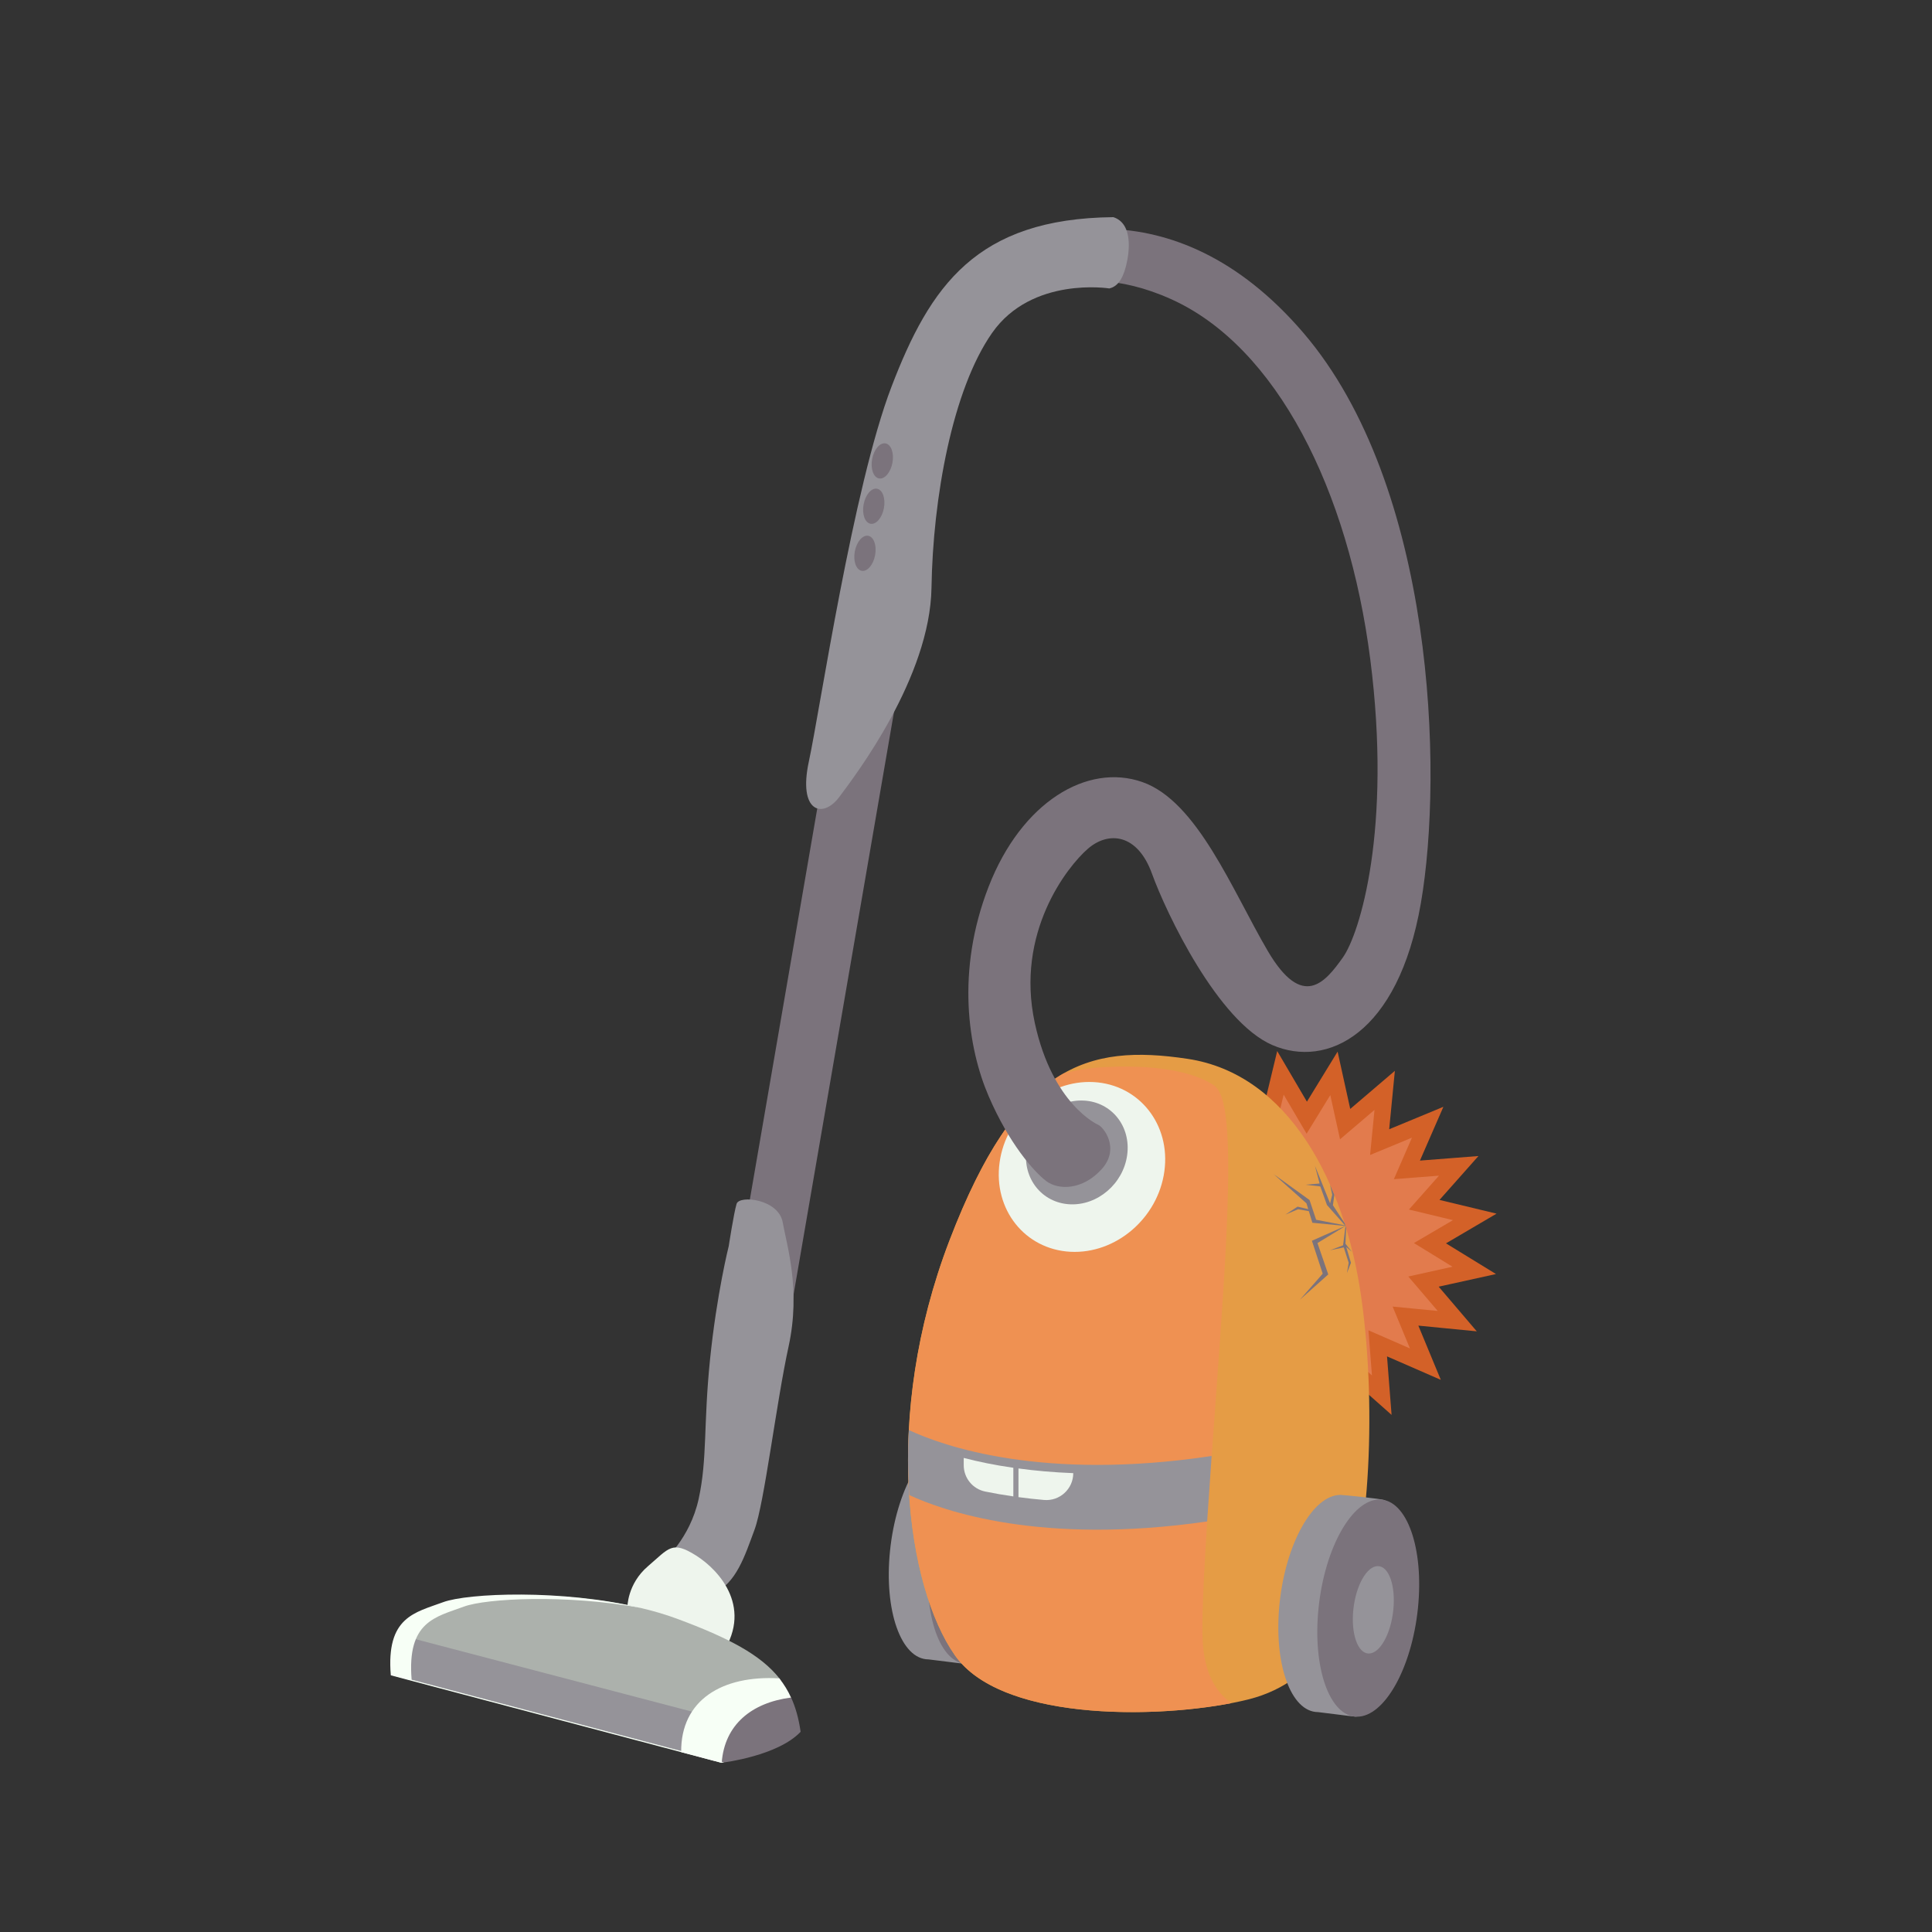 <?xml version="1.0" encoding="UTF-8"?>
<svg id="Livello_1" data-name="Livello 1" xmlns="http://www.w3.org/2000/svg" viewBox="0 0 500 500">
  <rect x="0" y="0" width="500" height="500" fill="#333333" stroke="none"/>
  <defs>
    <style>
      .cls-1 {
        fill: #e59c45;
      }

      .cls-2 {
        fill: #ef9152;
      }

      .cls-3 {
        fill: #f7fff6;
      }

      .cls-4 {
        fill: #d36128;
      }

      .cls-5 {
        fill: #acb1ac;
      }

      .cls-6 {
        fill: #959399;
      }

      .cls-7 {
        fill: #e27b4d;
      }

      .cls-8 {
        fill: #7b737c;
      }

      .cls-9 {
        fill: #eef5ed;
      }
    </style>
  </defs>
  <g id="_2" data-name=" 2">
    <g>
      <g>
        <polygon class="cls-4" points="387.31 314.09 374.22 321.78 387.16 329.72 372.33 332.99 382.19 344.55 367.07 343.07 372.88 357.1 358.96 351.03 360.14 366.17 348.78 356.1 345.23 370.86 337.54 357.77 329.6 370.71 326.33 355.88 314.78 365.74 316.25 350.63 302.22 356.43 308.29 342.51 293.15 343.7 303.22 332.34 288.46 328.78 301.55 321.09 288.61 313.15 303.44 309.88 293.58 298.33 308.69 299.8 302.89 285.77 316.81 291.84 315.62 276.7 326.98 286.78 330.54 272.01 338.23 285.11 346.17 272.16 349.44 286.99 360.99 277.13 359.52 292.25 373.55 286.44 367.48 300.36 382.62 299.18 372.54 310.54 387.31 314.09"/>
        <polygon class="cls-7" points="376.03 315.77 365.92 321.7 375.91 327.83 364.47 330.36 372.08 339.27 360.41 338.14 364.89 348.97 354.15 344.28 355.06 355.96 346.29 348.19 343.55 359.58 337.62 349.48 331.49 359.47 328.96 348.02 320.05 355.63 321.18 343.97 310.36 348.45 315.04 337.7 303.36 338.62 311.13 329.85 299.74 327.11 309.84 321.17 299.85 315.04 311.3 312.52 303.69 303.6 315.35 304.74 310.87 293.91 321.62 298.6 320.7 286.91 329.47 294.69 332.21 283.29 338.15 293.4 344.28 283.41 346.8 294.85 355.72 287.24 354.58 298.91 365.41 294.43 360.73 305.17 372.41 304.26 364.63 313.03 376.03 315.77"/>
      </g>
      <path class="cls-6" d="M256.06,401.38c-1.53,14.87.79,28.28-6,29.25-.3.04-9.46-1.18-9.76-1.18-7.1-.02-11.56-12.62-9.96-28.14,1.6-15.52,8.66-28.09,15.76-28.07.81,0,10.57,1.01,11.31,1.32,5.72,2.45.07,13.07-1.35,26.82Z"/>
      <path class="cls-8" d="M266.16,402.58c-1.6,15.52-8.66,28.09-15.76,28.07-7.1-.02-11.56-12.62-9.96-28.14s8.66-28.09,15.76-28.07,11.56,12.62,9.96,28.14h0Z"/>
      <path class="cls-6" d="M259.79,403c-.64,6.25-3.48,11.3-6.34,11.29s-4.65-5.08-4.01-11.33,3.48-11.3,6.34-11.29c2.86,0,4.65,5.08,4.01,11.33Z"/>
      <path class="cls-1" d="M346.95,416.99s-3.92,17.83-23.89,22.82c-19.96,4.99-63.46,6.42-75.94-11.41-12.48-17.83-18.89-61.68-1.43-107.31,17.47-45.63,35.65-50.98,61.68-47.06,26.02,3.92,40.64,31.73,44.92,61.68s1.77,68.35-5.35,81.28h.01Z"/>
      <path class="cls-2" d="M314.16,280.89c-3.21-2.23-11.41-5.61-28.34-4.72-4.04.21-7.53.82-10.53,1.62-10.78,6.14-20.28,19.01-29.57,43.3-17.47,45.63-11.05,89.48,1.43,107.31,11.63,16.61,50.18,16.5,71.53,12.37-3.15-2.26-6.63-6.27-7.36-15.05-1.07-12.83,4.28-71.3,5.88-102.14,1.6-30.84.18-40.46-3.03-42.69h-.01Z"/>
      <path class="cls-6" d="M356.87,415.02c-1.53,14.87.79,28.28-6,29.25-.3.04-9.46-1.18-9.76-1.18-7.1-.02-11.56-12.62-9.96-28.14s8.66-28.09,15.76-28.07c.81,0,10.57,1.01,11.31,1.32,5.72,2.45.07,13.07-1.35,26.82h0Z"/>
      <path class="cls-8" d="M366.96,416.21c-1.6,15.52-8.66,28.09-15.76,28.07s-11.56-12.62-9.96-28.14,8.66-28.09,15.76-28.07,11.56,12.62,9.96,28.14h0Z"/>
      <path class="cls-6" d="M360.59,416.64c-.64,6.25-3.48,11.3-6.34,11.29s-4.65-5.08-4.01-11.33,3.48-11.3,6.34-11.29c2.86,0,4.65,5.08,4.01,11.33Z"/>
      <path class="cls-6" d="M312.41,393.75c.35-5.38.74-11.09,1.16-16.94-43.91,6.59-69.62-2.63-78.36-6.71-.31,5.86-.24,11.48.1,16.82,8.75,4.07,34.06,13.06,77.1,6.83Z"/>
      <path class="cls-9" d="M263.58,380.04v7.42c2.1.28,4.29.53,6.6.73,4.07.36,7.58-2.86,7.58-6.94h0c-5.18-.2-9.88-.63-14.17-1.21h0Z"/>
      <path class="cls-9" d="M262.24,379.86c-4.87-.7-9.15-1.59-12.83-2.55v1.88c0,3.31,2.32,6.16,5.56,6.82,2.26.46,4.69.89,7.28,1.26v-7.42h-.01Z"/>
      <path class="cls-9" d="M301.34,303.13c-1.66,12.13-12.55,21.45-24.33,20.83-11.78-.63-19.98-10.96-18.32-23.09s12.55-21.45,24.33-20.83c11.78.63,19.98,10.96,18.32,23.09Z"/>
      <path class="cls-6" d="M291.71,298.94c-1.01,7.41-7.67,13.11-14.87,12.73-7.2-.38-12.21-6.7-11.19-14.11,1.01-7.41,7.67-13.11,14.87-12.73s12.21,6.7,11.19,14.11Z"/>
      <path class="cls-8" d="M284.1,291.04s-11.7-5.16-16.29-26.28c-5.08-23.38,8.38-40.46,13.73-45.1s12.83-3.92,16.58,6.42c3.74,10.34,17.11,38.32,31.19,44.39,14.08,6.06,32.53-2.76,38.41-36.72s3.48-108.02-30.39-147.59-72.01-26.74-85.56-16.4c2.14,6.42,7.13,10.7,7.13,10.7,0,0,16.93-15.33,44.21-3.03,27.27,12.3,45.9,49.38,51.52,93.23,5.61,43.85-2.67,70.94-7.13,77.18s-10.34,13.73-19.43-1.78c-9.09-15.51-18.18-38.68-32.44-43.67s-31.26,5.17-39.78,27.09c-8.52,21.93-5.27,41.95,0,54.19,5.27,12.24,11.62,19.43,14.83,21.93s9.54,2.41,14.44-3.03.35-11.07-1-11.51l-.02-.02Z"/>
      <rect class="cls-8" x="126.21" y="247.62" width="170.25" height="15.33" transform="translate(-76.13 420.19) rotate(-80.22)"/>
      <path class="cls-6" d="M287.11,74.65s-20.05-3.21-30.35,11.5c-10.29,14.71-15.33,42.78-15.69,65.95-.36,23.17-19.61,48.48-23.89,54.19-4.28,5.7-10.7,3.92-7.84-9.27,2.85-13.19,11.41-70.94,21.39-96.97,9.98-26.02,21.93-43.49,57.4-43.85,4.99,1.6,4.28,8.65,3.3,12.57s-2.5,5.44-4.32,5.88h0Z"/>
      <ellipse class="cls-8" cx="228.33" cy="119.29" rx="4.61" ry="2.67" transform="translate(69.01 321.72) rotate(-79.38)"/>
      <ellipse class="cls-8" cx="226.13" cy="131.01" rx="4.61" ry="2.67" transform="translate(55.69 329.13) rotate(-79.38)"/>
      <ellipse class="cls-8" cx="223.85" cy="143.19" rx="4.61" ry="2.67" transform="translate(41.86 336.82) rotate(-79.38)"/>
      <path class="cls-6" d="M188.58,322.6s1.34-8.73,2.05-11.05,10.87-1.25,11.94,4.81,4.72,17.38,1.52,32.09c-3.21,14.71-6.28,40.6-8.82,47.44s-4.68,13.79-10.7,16.6-12.97-8.42-12.97-8.42c0,0,6.95-5.75,9.22-16.18s1.2-19.12,2.94-36.1,4.81-29.19,4.81-29.19h0Z"/>
      <path class="cls-9" d="M162.37,416.01s-.09-6.06,5.35-10.7,6.15-6.68,12.39-2.76c6.24,3.92,15.15,13.95,6.19,26.25-8.69-1.34-23.93-12.79-23.93-12.79h0Z"/>
      <path class="cls-5" d="M101.27,433.51l85.44,22.59s1.47-6.81,7.35-13.05c-.82-5.65,10.63-4.94,7.64-8.7-4.84-6.09-13.07-10.44-26.4-15.39-2.98-1.11-6.15-2.04-9.43-2.81-20.42-4.83-44.77-3.58-51.07-1.25-7.31,2.71-14.78,3.47-13.53,18.62h0Z"/>
      <path class="cls-8" d="M181.92,454.77l5.32,1.36s14.08-1.71,19.96-7.95c-.48-3.35-1.28-6.28-2.47-8.88-.63-1.38-21.99,3.54-22.81,15.47h0Z"/>
      <path class="cls-6" d="M186.7,444.97l-81.13-21.27c-.96,2.43-3.04,5.62-2.67,10.16l83.08,21.94.72-10.83h0Z"/>
      <path class="cls-3" d="M201.7,434.36c-14.77-.87-25.56,5.6-25.41,19.09l10.41,2.76h.08c.72-9.89,7.77-15.57,17.94-16.89-.81-1.78-1.81-3.42-3.02-4.94v-.02Z"/>
      <path class="cls-3" d="M106.53,434.71c-1.25-15.15,6.24-16.22,13.55-18.93,5.75-2.13,26.62-3.2,45.76.34-20.43-4.88-44.85-3.82-51.15-1.48-7.31,2.71-14.8,3.78-13.55,18.93l85.56,22.64s.26-.03.71-.1l-80.88-21.4h0Z"/>
      <polygon class="cls-8" points="348.21 317.25 348.21 317.28 340.96 321.7 343.75 329.82 336.43 336.35 342.32 329.63 339.52 321.11 348.21 317.25"/>
      <polygon class="cls-8" points="348.21 317.27 339.64 316.45 338.73 313.45 335.95 312.95 332.68 314.33 335.8 312.28 338.57 312.93 338.12 311.43 329.63 303.87 338.91 310.57 340.61 315.67 348.17 317.14 348.21 317.27"/>
      <polygon class="cls-8" points="348.21 317.27 347.59 322.29 344.23 323.56 347.77 322.83 349.04 326.81 348.59 329.45 349.63 326.81 348.4 322.7 349.86 323.97 348.2 321.88 348.38 317.82 348.21 317.27"/>
      <polygon class="cls-8" points="348.21 317.27 343.42 311.86 341.69 307.05 337.88 306.6 341.51 306.29 340.3 301.7 344.23 311.43 344.78 309.2 344.23 306.66 345.32 309.23 344.96 311.92 347.99 316.55 348.21 317.27"/>
    </g>
  </g>
</svg>